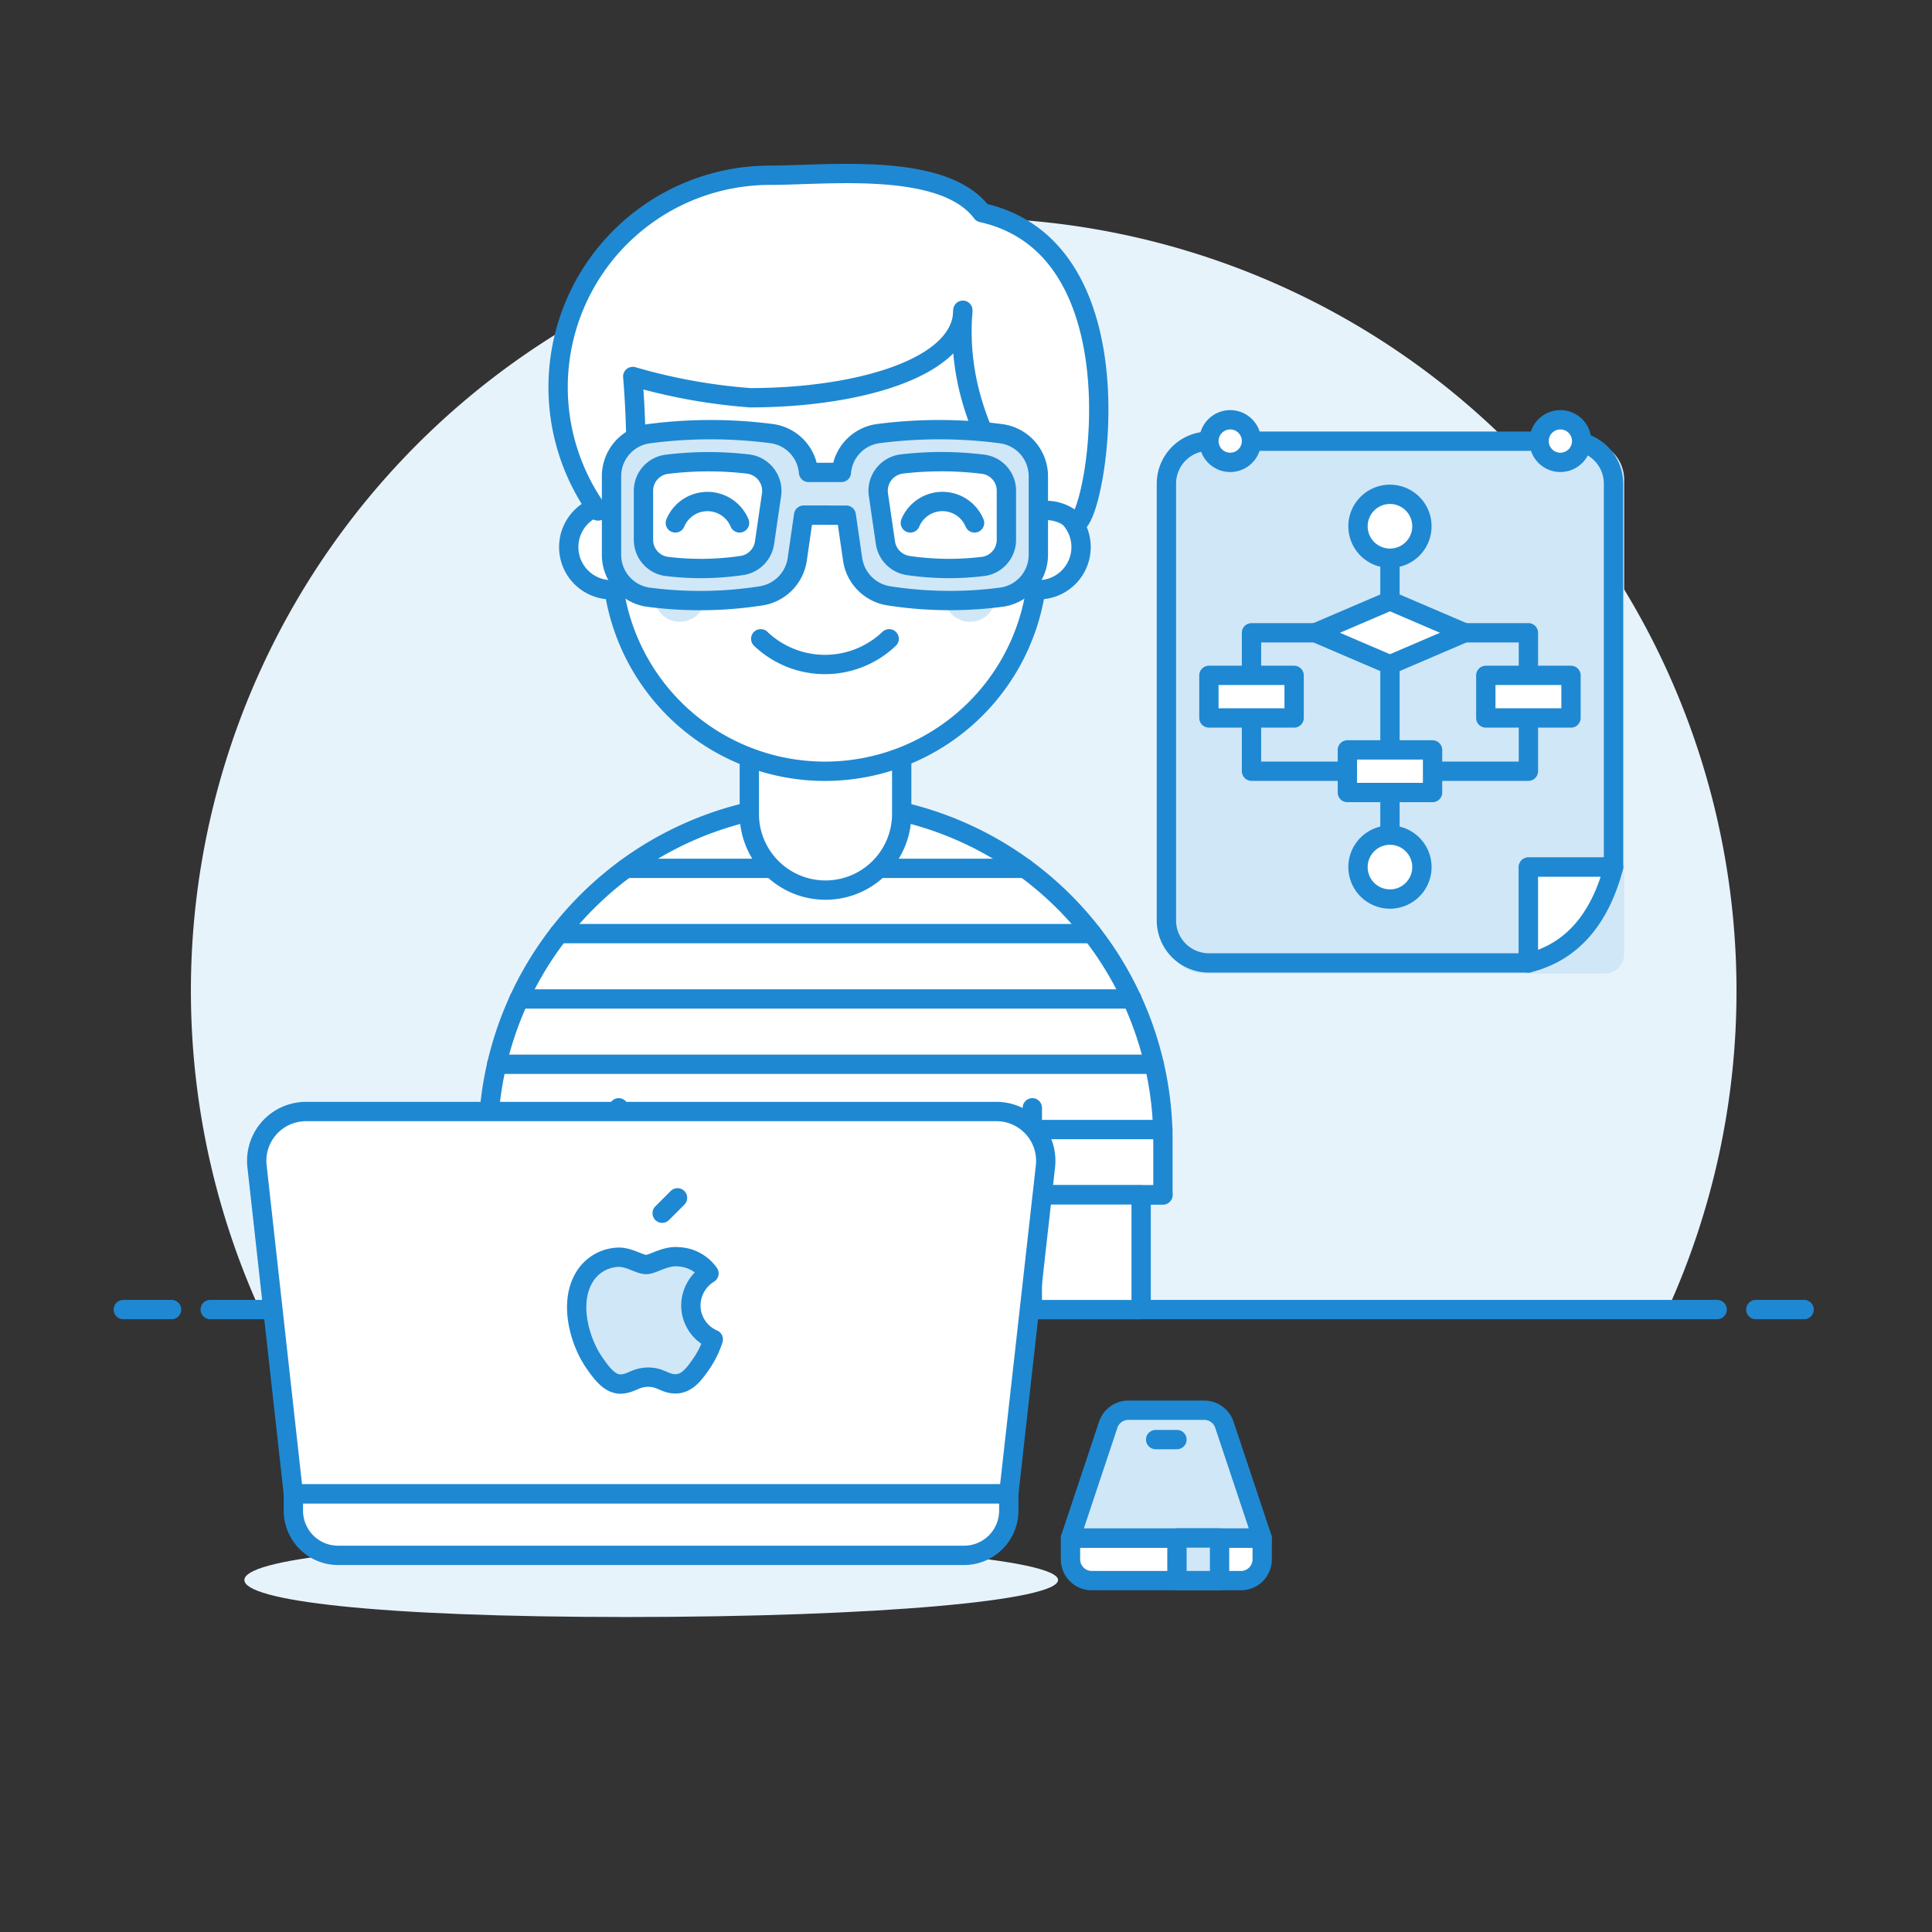 <svg viewBox="0 0 128 128" height="128" width="128" xmlns="http://www.w3.org/2000/svg"><rect x="0" y="0" width="128" height="128" fill="#333333" stroke="none"/><g transform="matrix(1.28,0,0,1.28,0,0)"><path d="M89.881,51.283a40,40,0,1,0-76.436,16.5H86.317A39.841,39.841,0,0,0,89.881,51.283Z" fill="#e7f3fb"></path><path d="M10.881 67.783L88.881 67.783" fill="none" stroke="#1f88d2" stroke-linecap="round" stroke-linejoin="round"></path><path d="M6.381 67.783L8.881 67.783" fill="none" stroke="#1f88d2" stroke-linecap="round" stroke-linejoin="round"></path><path d="M90.881 67.783L93.381 67.783" fill="none" stroke="#1f88d2" stroke-linecap="round" stroke-linejoin="round"></path><path d="M60.193,59.03a17.465,17.465,0,1,0-34.93,0v2.817h6.76v5.936h21.41V61.847h6.76Z" fill="#ffffff"></path><path d="M32.023 65.227L53.433 65.227" fill="none" stroke="#1f88d2" stroke-linecap="round" stroke-linejoin="round"></path><path d="M25.263 61.847L60.193 61.847" fill="none" stroke="#1f88d2" stroke-linecap="round" stroke-linejoin="round"></path><path d="M25.263 58.466L60.193 58.466" fill="none" stroke="#1f88d2" stroke-linecap="round" stroke-linejoin="round"></path><path d="M25.71 55.086L59.745 55.086" fill="none" stroke="#1f88d2" stroke-linecap="round" stroke-linejoin="round"></path><path d="M26.868 51.706L58.588 51.706" fill="none" stroke="#1f88d2" stroke-linecap="round" stroke-linejoin="round"></path><path d="M28.927 48.325L56.529 48.325" fill="none" stroke="#1f88d2" stroke-linecap="round" stroke-linejoin="round"></path><path d="M32.403 44.945L53.053 44.945" fill="none" stroke="#1f88d2" stroke-linecap="round" stroke-linejoin="round"></path><path d="M60.193,59.03a17.465,17.465,0,1,0-34.93,0v2.817h6.76v5.936h21.41V61.847h6.76Z" fill="none" stroke="#1f88d2" stroke-linecap="round" stroke-linejoin="round"></path><path d="M32.023 57.34L32.023 61.847" fill="none" stroke="#1f88d2" stroke-linecap="round" stroke-linejoin="round"></path><path d="M53.433 57.34L53.433 61.847" fill="none" stroke="#1f88d2" stroke-linecap="round" stroke-linejoin="round"></path><path d="M38.784,42.128a3.944,3.944,0,0,0,7.888,0V38.184H38.784Z" fill="#ffffff"></path><path d="M38.784,42.128V38.184h7.888v3.944a3.944,3.944,0,0,1-7.888,0Z" fill="none" stroke="#1f88d2" stroke-linecap="round" stroke-linejoin="round"></path><path d="M53.433 61.847H59.065V67.784H53.433z" fill="#ffffff" stroke="#1f88d2" stroke-linecap="round" stroke-linejoin="round"></path><path d="M26.391 61.847H32.023V67.784H26.391z" fill="#ffffff" stroke="#1f88d2" stroke-linecap="round" stroke-linejoin="round"></path><path d="M64.227,81.813H56.509a1.1,1.1,0,0,1-1.1-1.1v-1.1h9.922v1.1A1.1,1.1,0,0,1,64.227,81.813Z" fill="#ffffff" stroke="#1f88d2" stroke-linecap="round" stroke-linejoin="round"></path><path d="M65.329,79.608H55.407l1.953-5.861a1.1,1.1,0,0,1,1.046-.754H62.33a1.1,1.1,0,0,1,1.045.754Z" fill="#d0e7f8"></path><path d="M65.329,79.608H55.407l1.953-5.861a1.1,1.1,0,0,1,1.046-.754H62.33a1.1,1.1,0,0,1,1.045.754Z" fill="none" stroke="#1f88d2" stroke-linecap="round" stroke-linejoin="round"></path><path d="M59.817 74.512L60.919 74.512" fill="none" stroke="#1f88d2" stroke-linecap="round" stroke-linejoin="round"></path><path d="M60.919 79.608H63.124V81.813H60.919z" fill="#d0e7f8" stroke="#1f88d2" stroke-linecap="round" stroke-linejoin="round"></path><path d="M54.766,81.782c0,1.057-9.294,1.914-22.334,1.914s-19.783-.857-19.783-1.914,6.742-1.915,19.783-1.915S54.766,80.724,54.766,81.782Z" fill="#e7f3fb"></path><path d="M49.9,80.505H17.5a2.314,2.314,0,0,1-2.315-2.315v-.875h37.03v.875A2.315,2.315,0,0,1,49.9,80.505Z" fill="#ffffff" stroke="#1f88d2" stroke-linejoin="round"></path><path d="M52.214,77.315H15.184L13.306,60.392a2.552,2.552,0,0,1,2.534-2.86H51.576a2.554,2.554,0,0,1,2.534,2.86Z" fill="#ffffff"></path><path d="M52.214,77.315H15.184L13.306,60.392a2.552,2.552,0,0,1,2.534-2.86H51.576a2.554,2.554,0,0,1,2.534,2.86Z" fill="none" stroke="#1f88d2" stroke-linejoin="round"></path><path d="M35.759,67.566a1.964,1.964,0,0,1,.938-1.654,2.029,2.029,0,0,0-1.588-.86c-.676-.069-1.319.4-1.663.4s-.872-.388-1.432-.378a2.126,2.126,0,0,0-1.8,1.089c-.766,1.328-.2,3.3.551,4.375.364.527.8,1.12,1.37,1.1.55-.022.758-.356,1.422-.356s.852.356,1.434.345.967-.537,1.328-1.066a4.791,4.791,0,0,0,.6-1.236A1.914,1.914,0,0,1,35.759,67.566Z" fill="#d0e7f8" stroke="#1f88d2" stroke-linejoin="round"></path><path d="M34.273 62.796L35.069 61.999" fill="none" stroke="#1f88d2" stroke-linecap="round" stroke-linejoin="round"></path><path d="M62.368,50.392h20.7a1,1,0,0,0,1-1V24.83a2,2,0,0,0-2-2h-19.7a2,2,0,0,0-2,2V48.392A2,2,0,0,0,62.368,50.392Z" fill="#d0e7f8"></path><path d="M79.11,44.88v4.961H62.573a2.2,2.2,0,0,1-2.2-2.2v-22.6a2.2,2.2,0,0,1,2.2-2.205H81.315a2.2,2.2,0,0,1,2.2,2.205V44.88Z" fill="#d0e7f8" stroke="#1f88d2" stroke-linejoin="round"></path><path d="M83.52,44.88q-1.1,4.134-4.41,4.961V44.88Z" fill="#ffffff" stroke="#1f88d2" stroke-linejoin="round"></path><path d="M62.573 22.830 A1.102 1.102 0 1 0 64.777 22.830 A1.102 1.102 0 1 0 62.573 22.830 Z" fill="#ffffff" stroke="#1f88d2" stroke-linejoin="round"></path><path d="M79.662 22.830 A1.102 1.102 0 1 0 81.866 22.830 A1.102 1.102 0 1 0 79.662 22.830 Z" fill="#ffffff" stroke="#1f88d2" stroke-linejoin="round"></path><path d="M70.290 27.240 A1.654 1.654 0 1 0 73.598 27.240 A1.654 1.654 0 1 0 70.290 27.240 Z" fill="#ffffff" stroke="#1f88d2" stroke-linejoin="round"></path><path d="M70.290 44.880 A1.654 1.654 0 1 0 73.598 44.880 A1.654 1.654 0 1 0 70.290 44.880 Z" fill="#ffffff" stroke="#1f88d2" stroke-linejoin="round"></path><path d="M71.944 28.893L71.944 43.226" fill="none" stroke="#1f88d2" stroke-linejoin="round"></path><path d="M64.778 32.752H79.11V39.918H64.778z" fill="none" stroke="#1f88d2" stroke-linejoin="round"></path><path d="M76.905 34.957H81.315V37.162H76.905z" fill="#ffffff" stroke="#1f88d2" stroke-linejoin="round"></path><path d="M62.573 34.957H66.983V37.162H62.573z" fill="#ffffff" stroke="#1f88d2" stroke-linejoin="round"></path><path d="M69.739 38.816H74.149V41.021H69.739z" fill="#ffffff" stroke="#1f88d2" stroke-linejoin="round"></path><path d="M71.944 31.098L68.085 32.752 71.944 34.406 75.803 32.752 71.944 31.098z" fill="#ffffff" stroke="#1f88d2" stroke-linejoin="round"></path><path d="M53.748,26.107V23.345a11.049,11.049,0,0,0-22.1,0v2.762a2.21,2.21,0,1,0,0,4.42c.047,0,.09-.011.136-.014a11.034,11.034,0,0,0,21.827,0c.045,0,.089.014.135.014a2.21,2.21,0,0,0,0-4.42Z" fill="#ffffff" stroke="#1f88d2" stroke-linecap="round" stroke-linejoin="round"></path><path d="M39.375,33.064a4.819,4.819,0,0,0,6.648,0" fill="none" stroke="#1f88d2" stroke-linecap="round" stroke-linejoin="round"></path><path d="M30.953,26.448a10.97,10.97,0,0,1,8.9-17.377c2.991,0,8.975-.723,10.969,1.936,8.746,1.944,5.7,16.9,4.808,16.011a2.1,2.1,0,0,0-2.438-.359c-1.995-3.252-3.7-6.344-3.355-10.6,0,2.993-5.476,4.528-11.009,4.528a29.543,29.543,0,0,1-6.077-1.1,50.563,50.563,0,0,1,0,8.286A1.274,1.274,0,0,0,30.953,26.448Z" fill="#ffffff"></path><path d="M30.953,26.448a10.97,10.97,0,0,1,8.9-17.377c2.991,0,8.975-.723,10.969,1.936,8.746,1.944,5.7,16.9,4.808,16.011a2.1,2.1,0,0,0-2.438-.359c-1.995-3.252-3.7-6.344-3.355-10.6,0,2.993-5.476,4.528-11.009,4.528a29.543,29.543,0,0,1-6.077-1.1,50.563,50.563,0,0,1,0,8.286A1.274,1.274,0,0,0,30.953,26.448Z" fill="none" stroke="#1f88d2" stroke-linecap="round" stroke-linejoin="round"></path><path d="M51.538,30.854a1.33,1.33,0,1,1-1.329-1.329A1.329,1.329,0,0,1,51.538,30.854Z" fill="#d0e7f8"></path><path d="M36.519,30.854a1.33,1.33,0,1,1-1.329-1.329A1.329,1.329,0,0,1,36.519,30.854Z" fill="#d0e7f8"></path><path d="M50.443,27.066a1.8,1.8,0,0,0-3.324,0" fill="none" stroke="#1f88d2" stroke-linecap="round" stroke-linejoin="round"></path><path d="M38.279,27.066a1.8,1.8,0,0,0-3.323,0" fill="none" stroke="#1f88d2" stroke-linecap="round" stroke-linejoin="round"></path><path d="M51.837,22.452a24.515,24.515,0,0,0-6.365-.01,2.209,2.209,0,0,0-1.922,2.01h-1.7a2.209,2.209,0,0,0-1.922-2.01,24.508,24.508,0,0,0-6.364.01,2.218,2.218,0,0,0-1.912,2.2v4.055a2.214,2.214,0,0,0,1.878,2.2,20.53,20.53,0,0,0,5.867-.066,2.239,2.239,0,0,0,1.868-1.89l.331-2.287H43.8l.332,2.287A2.238,2.238,0,0,0,46,30.839a20.53,20.53,0,0,0,5.867.066,2.213,2.213,0,0,0,1.878-2.2V24.651A2.218,2.218,0,0,0,51.837,22.452Zm-11.9,3.139-.365,2.5A1.394,1.394,0,0,1,38.4,29.27a14.577,14.577,0,0,1-3.922.044,1.389,1.389,0,0,1-1.172-1.37V25.4A1.382,1.382,0,0,1,34.5,24.033a17.593,17.593,0,0,1,4.242-.012A1.4,1.4,0,0,1,39.937,25.591Zm12.154,2.353a1.388,1.388,0,0,1-1.172,1.37A14.577,14.577,0,0,1,47,29.27a1.4,1.4,0,0,1-1.171-1.182l-.365-2.5a1.4,1.4,0,0,1,1.194-1.57,17.593,17.593,0,0,1,4.242.012A1.381,1.381,0,0,1,52.091,25.4Z" fill="#d0e7f8" stroke="#1f88d2" stroke-linecap="round" stroke-linejoin="round"></path></g></svg>